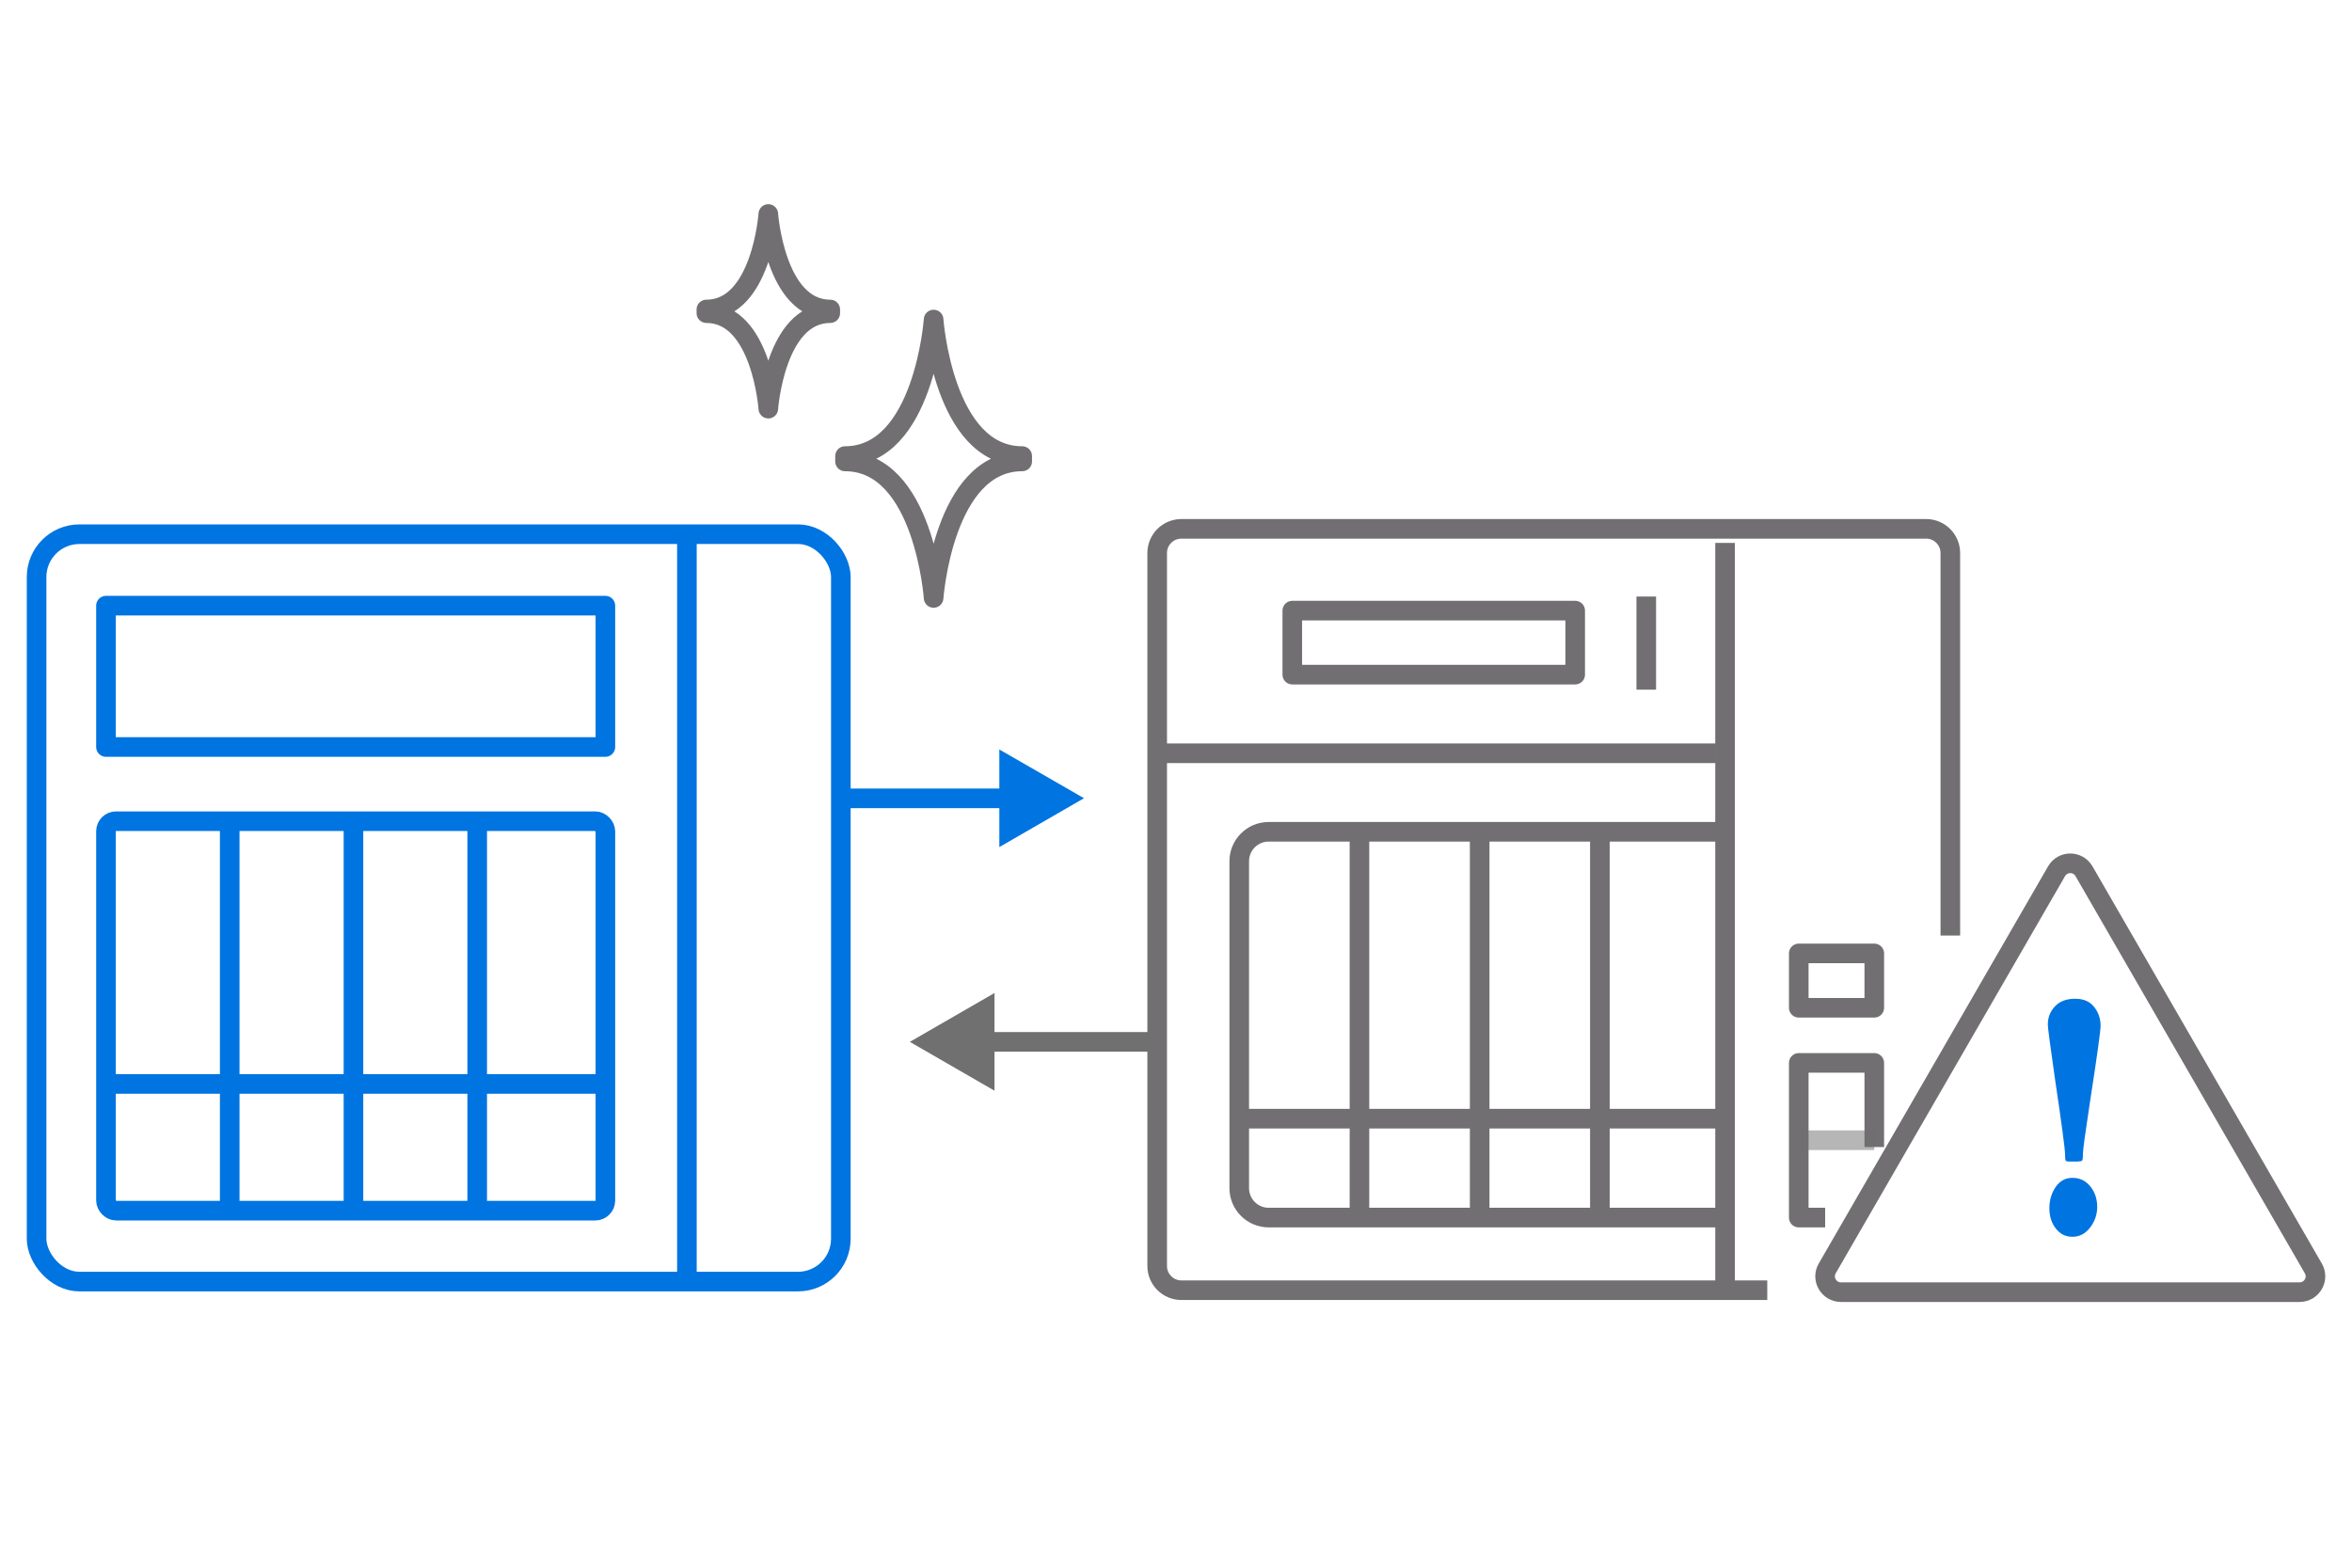 <?xml version="1.0" encoding="UTF-8"?>
<svg id="uuid-0586d810-6ea3-4983-8e0b-25c421cc502e" data-name="original" xmlns="http://www.w3.org/2000/svg" viewBox="0 0 180 120">
  <g id="uuid-19698923-c7b3-42f5-b466-9f5c6f1daf65" data-name="NAS-0040-wire-4bay">
    <g>
      <rect x="2.8" y="40.89" width="61.55" height="57.21" rx="3.28" ry="3.28" style="fill: none; stroke: #0074e1; stroke-linejoin: round; stroke-width: 1.5px;"/>
      <line x1="52.57" y1="98.4" x2="52.57" y2="41.15" style="fill: none; stroke: #0074e1; stroke-linejoin: round; stroke-width: 1.5px;"/>
      <rect x="8.11" y="62.86" width="38.22" height="29.81" rx=".77" ry=".77" style="fill: none; stroke: #0074e1; stroke-linejoin: round; stroke-width: 1.5px;"/>
      <rect x="8.11" y="46.36" width="38.22" height="10.82" style="fill: none; stroke: #0074e1; stroke-linejoin: round; stroke-width: 1.5px;"/>
      <line x1="8.11" y1="82.97" x2="45.99" y2="82.97" style="fill: none; stroke: #0074e1; stroke-linejoin: round; stroke-width: 1.5px;"/>
      <line x1="36.52" y1="62.98" x2="36.52" y2="92.56" style="fill: none; stroke: #0074e1; stroke-linejoin: round; stroke-width: 1.5px;"/>
      <line x1="27.05" y1="62.86" x2="27.05" y2="92.44" style="fill: none; stroke: #0074e1; stroke-linejoin: round; stroke-width: 1.5px;"/>
      <line x1="17.58" y1="62.86" x2="17.58" y2="92.44" style="fill: none; stroke: #0074e1; stroke-linejoin: round; stroke-width: 1.5px;"/>
    </g>
  </g>
  <g>
    <g>
      <path d="M157.39,66.69l-17.55,30.4c-.47.81.12,1.82,1.05,1.82h35.1c.93,0,1.52-1.01,1.05-1.82l-17.55-30.4c-.47-.81-1.63-.81-2.1,0Z" style="fill: none; stroke: #716f71; stroke-linejoin: round; stroke-width: 1.5px;"/>
      <path d="M159.08,88.91h-.72c-.15,0-.24-.02-.27-.07-.03-.04-.05-.2-.05-.47,0-.4-.25-2.28-.75-5.64-.38-2.65-.57-4.08-.57-4.3,0-.54.18-1.01.55-1.4.37-.39.88-.58,1.54-.58s1.12.21,1.45.62.5.9.5,1.45c0,.38-.27,2.32-.81,5.81-.35,2.29-.53,3.6-.54,3.95,0,.32-.02.5-.06.55s-.13.07-.28.07ZM158.61,90.16c.55,0,1,.21,1.36.65.35.43.53.96.53,1.57,0,.58-.18,1.11-.54,1.58s-.81.71-1.35.71-.94-.21-1.27-.62c-.33-.42-.5-.94-.5-1.56s.16-1.16.48-1.63c.32-.47.75-.7,1.29-.7Z" style="fill: #0074e1;"/>
    </g>
    <g id="uuid-a3733d4f-42e2-447d-ac8c-72548222f60c" data-name="icon-0145-cross-platform-transmission">
      <g>
        <g>
          <rect x="137.66" y="72.98" width="5.78" height="4.16" style="fill: none; stroke: #716f71; stroke-linejoin: round; stroke-width: 1.5px;"/>
          <polyline points="139.68 93.2 137.66 93.2 137.66 81.36 143.44 81.36 143.44 87.8" style="fill: none; stroke: #716f71; stroke-linejoin: round; stroke-width: 1.5px;"/>
          <line x1="137.66" y1="87.28" x2="143.44" y2="87.28" style="fill: none; opacity: .5; stroke: #716f71; stroke-linejoin: round; stroke-width: 1.5px;"/>
        </g>
        <polyline points="132.02 41.56 132.02 60.74 132.02 98.49" style="fill: none; stroke: #716f71; stroke-linejoin: round; stroke-width: 1.5px;"/>
        <line x1="87.85" y1="57.66" x2="131.32" y2="57.66" style="fill: none; stroke: #716f71; stroke-linejoin: round; stroke-width: 1.5px;"/>
        <line x1="94.84" y1="85.63" x2="132.02" y2="85.63" style="fill: none; stroke: #716f71; stroke-linejoin: round; stroke-width: 1.5px;"/>
        <rect x="98.9" y="46.74" width="21.65" height="4.9" style="fill: none; stroke: #716f71; stroke-linejoin: round; stroke-width: 1.5px;"/>
        <line x1="125.99" y1="52.79" x2="125.99" y2="45.66" style="fill: none; stroke: #716f71; stroke-linejoin: round; stroke-width: 1.5px;"/>
        <path d="M131.64,93.2h-34.55c-1.24,0-2.25-1.01-2.25-2.25v-25.03c0-1.24,1.01-2.25,2.25-2.25h34.55" style="fill: none; stroke: #716f71; stroke-linejoin: round; stroke-width: 1.5px;"/>
        <line x1="104.04" y1="63.66" x2="104.04" y2="93.3" style="fill: none; stroke: #716f71; stroke-linejoin: round; stroke-width: 1.5px;"/>
        <line x1="113.24" y1="63.66" x2="113.24" y2="93.2" style="fill: none; stroke: #716f71; stroke-linejoin: round; stroke-width: 1.5px;"/>
        <line x1="122.44" y1="63.66" x2="122.44" y2="93.2" style="fill: none; stroke: #716f71; stroke-linejoin: round; stroke-width: 1.5px;"/>
        <path d="M135.25,98.76h-44.84c-1.02,0-1.85-.83-1.85-1.85v-54.58c0-1.02.83-1.85,1.85-1.85h57c1.02,0,1.85.83,1.85,1.85v29.28" style="fill: none; stroke: #716f71; stroke-linejoin: round; stroke-width: 1.5px;"/>
      </g>
    </g>
  </g>
  <g>
    <line x1="77.57" y1="61.11" x2="64.34" y2="61.11" style="fill: none; stroke: #0074e1; stroke-miterlimit: 10; stroke-width: 1.5px;"/>
    <polygon points="76.48 57.37 82.96 61.1 76.48 64.84 76.48 57.37" style="fill: #0074e1;"/>
  </g>
  <g>
    <line x1="75.02" y1="79.75" x2="87.85" y2="79.75" style="fill: none; stroke: #717071; stroke-miterlimit: 10; stroke-width: 1.5px;"/>
    <polygon points="76.11 83.49 69.63 79.75 76.11 76.01 76.11 83.49" style="fill: #717071;"/>
  </g>
  <path d="M64.67,35.32c6.04,0,6.78,10.45,6.78,10.45,0,0,.75-10.45,6.78-10.45v-.41c-6.04,0-6.78-10.45-6.78-10.45,0,0-.75,10.45-6.78,10.45v.41Z" style="fill: none; stroke: #716f71; stroke-linejoin: round; stroke-width: 1.5px;"/>
  <path d="M54.06,23.97c4.22,0,4.74,7.31,4.74,7.31,0,0,.52-7.31,4.74-7.31v-.28c-4.22,0-4.74-7.31-4.74-7.31,0,0-.52,7.31-4.74,7.31v.28Z" style="fill: none; stroke: #716f71; stroke-linejoin: round; stroke-width: 1.5px;"/>
</svg>